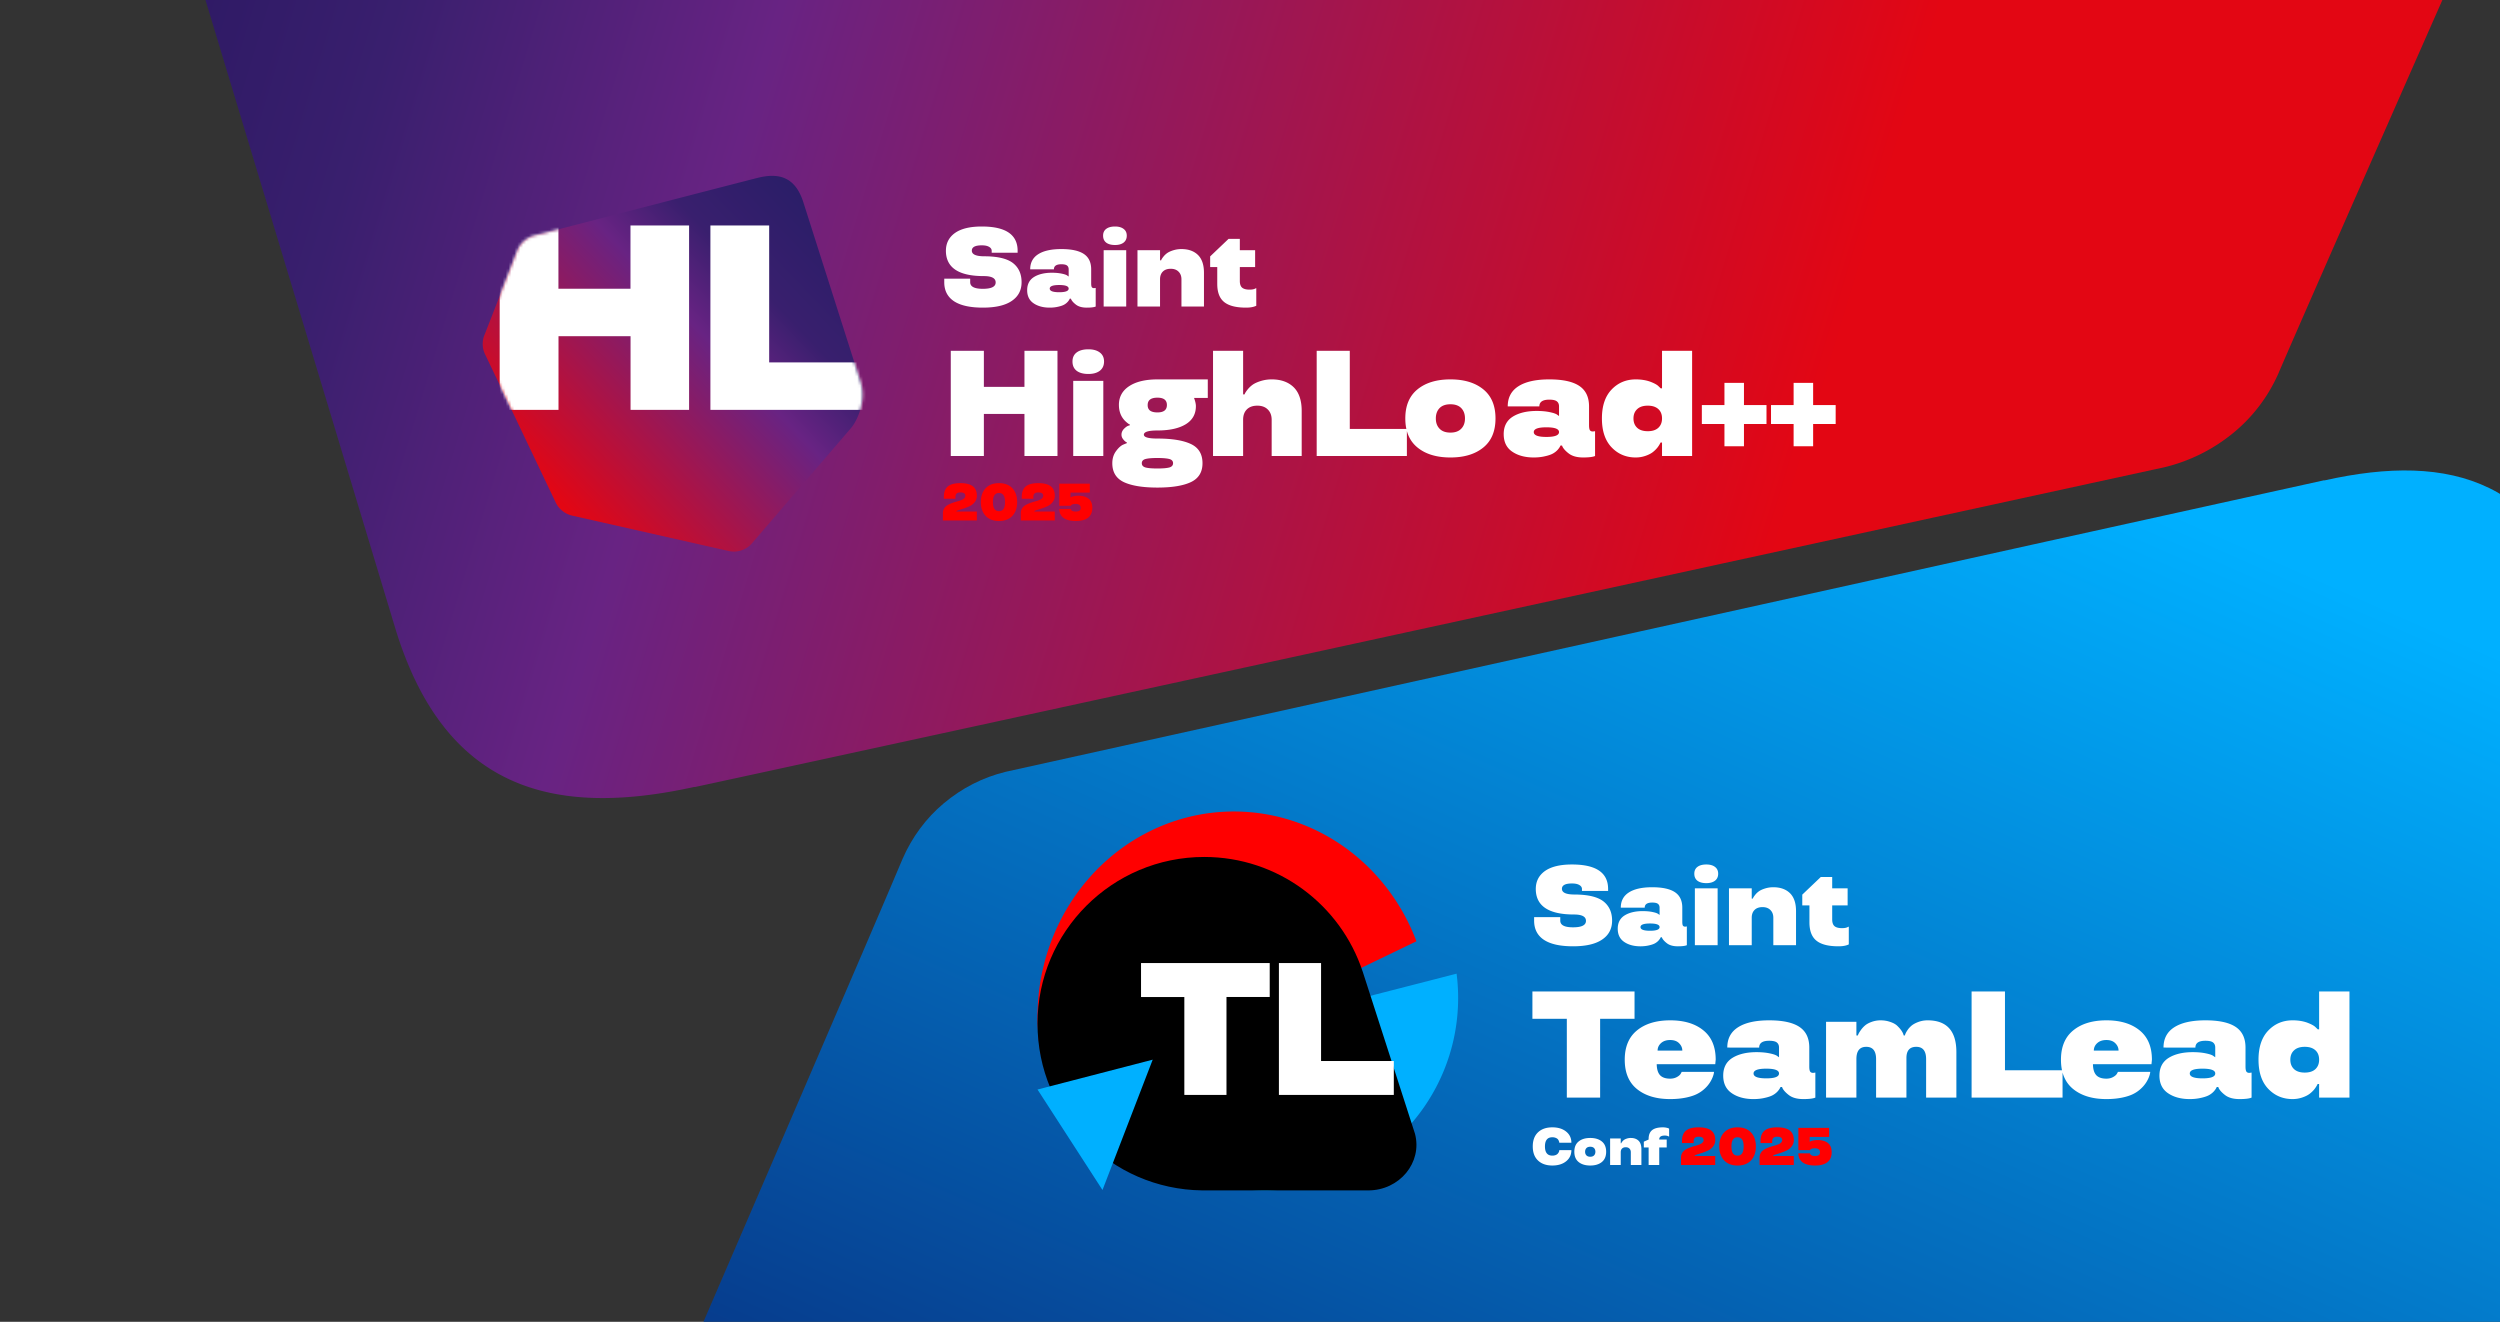 <svg width="853" height="451" fill="none" xmlns="http://www.w3.org/2000/svg"><rect width="100%" height="100%" fill="#333333" stroke="none"/><path d="M237.178 268.518c72.417-15.625 476.54-103.723 501.225-109.07 8.67-2.08 16.581-6.038 23.399-11.574 6.819-5.536 12.054-12.508 15.525-20.304 8.877-20.798 70.003-159.294 77.296-175.804 3.611-7.017 5.297-14.862 5.196-22.757-.1-7.895-2.158-15.534-5.856-22.6L706.854-410.889c-3.198-7.517-8.371-14.16-14.881-19.448a55.865 55.865 0 00-22.433-10.992l-346.4-85.002c-9.679-2.436-19.757-2.252-29.261.578-9.503 2.831-17.936 8.012-24.478 15.258L41.639-271.1c-13.4 14.173-36.372 56.397-23.751 98.22L134.75 213.983c16.779 55.556 54.037 65.103 102.103 54.526l.325.009z" fill="url(#paint0_linear_2003_749)"/><path d="M792.875 163.892c-64.983 14.244-427.627 94.581-449.777 99.457-7.782 1.901-14.899 5.566-21.051 10.715-6.152 5.148-10.897 11.652-14.069 18.935-8.121 19.435-63.998 148.842-70.665 164.267-3.291 6.555-4.865 13.894-4.839 21.29.025 7.396 1.805 14.564 5.059 21.204l129.149 298.027c2.803 7.059 7.381 13.31 13.168 18.298 5.788 4.989 12.645 8.565 20.001 10.419l309.53 81.503c8.649 2.334 17.676 2.216 26.21-.383 8.534-2.6 16.129-7.408 22.048-14.16l205.937-223.021c12.118-13.204 33.036-52.634 22.075-91.88l-101.49-363.03c-14.573-52.133-47.862-61.279-90.995-51.631l-.291-.01z" fill="url(#paint1_linear_2003_749)"/><path d="M347.211 85.585v.657h-8.846v-.657c0-.564-.294-1.014-.882-1.352-.576-.35-1.409-.526-2.498-.526-2.253 0-3.387.6-3.399 1.803 0 1.277 1.39 1.921 4.169 1.934 4.557 0 7.837.764 9.841 2.291 1.978 1.54 2.967 3.725 2.967 6.554 0 2.73-1.108 4.852-3.324 6.367-2.229 1.539-5.521 2.309-9.878 2.309-4.37 0-7.662-.732-9.878-2.197-2.204-1.477-3.306-3.637-3.306-6.479v-1.202h8.846v1.202c0 1.515 1.452 2.266 4.356 2.254 2.893 0 4.339-.726 4.339-2.179 0-1.44-1.346-2.16-4.038-2.16-8.601 0-12.914-2.873-12.939-8.62 0-2.59 1.039-4.625 3.117-6.103 2.078-1.465 5.121-2.197 9.127-2.197 8.151 0 12.226 2.767 12.226 8.3zm3.259 13.427c0-2.028.783-3.53 2.348-4.507 1.565-.964 3.605-1.446 6.122-1.446 1.264 0 2.391.106 3.38.32.952.2 1.578.425 1.878.675l.432.3v-2.46c0-.575-.188-1.007-.563-1.295-.363-.288-1.008-.432-1.935-.432-1.69 0-2.535.576-2.535 1.728h-8.094c0-2.266.908-3.981 2.723-5.146 1.828-1.177 4.463-1.765 7.906-1.765 3.456 0 6.016.557 7.681 1.671 1.665 1.114 2.498 2.861 2.498 5.24v4.807c0 .601.069 1.02.206 1.259.151.237.407.356.77.356l.564-.075v6.348c-.576.25-1.596.375-3.061.375-1.603 0-2.848-.356-3.737-1.07-.739-.576-1.252-1.139-1.54-1.69l-.113-.301h-.394c-.126.326-.357.683-.695 1.071a4.803 4.803 0 01-1.165.939c-.488.288-1.183.532-2.084.732-.889.213-1.853.319-2.892.319-2.241 0-4.088-.5-5.54-1.502-1.44-.989-2.16-2.473-2.16-4.45zm7.7-.544c0 .826 1.076 1.24 3.23 1.24 2.153 0 3.23-.414 3.23-1.24 0-.814-1.077-1.221-3.23-1.221-2.154 0-3.23.407-3.23 1.22zm18.396-13.109h7.699v19.231h-7.699V85.36zm-.188-4.957c0-1.002.357-1.772 1.07-2.31.714-.539 1.716-.808 3.005-.808 1.24 0 2.216.276 2.93.826.713.539 1.07 1.302 1.07 2.292 0 1.014-.357 1.802-1.07 2.366-.714.55-1.69.826-2.93.826-1.289 0-2.291-.27-3.005-.807-.713-.551-1.07-1.346-1.07-2.385zm34.415 24.188h-7.681v-9.277c0-1.09-.326-1.96-.977-2.61-.651-.664-1.546-.996-2.685-.996-1.164 0-2.066.326-2.704.977-.626.638-.939 1.514-.939 2.629v9.277h-7.7V85.36h7.7v3.455h.375c.088-.3.376-.751.864-1.352a6.421 6.421 0 011.24-1.146c.538-.363 1.239-.676 2.103-.939a9.3 9.3 0 012.723-.394c2.379 0 4.257.67 5.634 2.01 1.364 1.351 2.047 3.373 2.047 6.065v11.531zm4.536-7.7v-5.765h-2.422V87.48l6.272-5.971h3.85v3.85h5.221v5.765h-5.221v4.732c0 1.09.269 1.86.807 2.31.539.438 1.371.657 2.498.657.914 0 1.578-.131 1.991-.394l.319-.113v6.01c-.926.438-2.097.651-3.512.638-3.405 0-5.89-.638-7.455-1.915-1.565-1.265-2.348-3.318-2.348-6.16zm-54.516 58.7h-11.267v-14.348h-13.847v14.348h-11.293v-35.907h11.293v12.32h13.847v-12.32h11.267v35.907zm5.373-25.641h10.266v25.641h-10.266v-25.641zm-.25-6.61c0-1.336.475-2.362 1.427-3.08.951-.718 2.287-1.077 4.006-1.077 1.653 0 2.955.367 3.906 1.102.952.718 1.428 1.736 1.428 3.055 0 1.352-.476 2.404-1.428 3.155-.951.734-2.253 1.102-3.906 1.102-1.719 0-3.055-.359-4.006-1.077-.952-.735-1.427-1.795-1.427-3.18zm15.839 14.823c0-2.737 1.168-4.874 3.505-6.41 2.337-1.536 5.551-2.304 9.64-2.304h17.178v6.335h-4.683c.418 1.152.626 2.079.626 2.78 0 2.704-1.152 4.766-3.455 6.185-2.321 1.419-5.542 2.128-9.666 2.128-3.071 0-4.615.476-4.632 1.427 0 .885 1.544 1.327 4.632 1.327 4.992 0 8.806.626 11.444 1.878 2.62 1.252 3.931 3.431 3.931 6.536 0 3.038-1.311 5.183-3.931 6.435-2.638 1.252-6.452 1.878-11.444 1.878-4.974 0-8.788-.618-11.443-1.853-2.637-1.252-3.956-3.405-3.956-6.46 0-1.603.426-2.98 1.277-4.132.835-1.135 1.661-1.878 2.479-2.228l1.227-.501v-.2c-.467-.217-.91-.61-1.327-1.177a2.388 2.388 0 01-.526-1.503c0-.667.242-1.285.726-1.853.484-.517.96-.893 1.427-1.126l.727-.251v-.2c-.301-.117-.735-.426-1.302-.927a7.025 7.025 0 01-1.127-1.252c-.885-1.252-1.327-2.762-1.327-4.532zm17.227 21.334c.835-.25 1.252-.734 1.252-1.452s-.417-1.194-1.252-1.428c-.885-.233-2.245-.35-4.082-.35-1.869 0-3.23.117-4.081.35-.835.234-1.252.71-1.252 1.428s.417 1.202 1.252 1.452c.851.234 2.212.351 4.081.351 1.837 0 3.197-.117 4.082-.351zm-4.082-18.78c2.154 0 3.231-.843 3.231-2.529 0-1.669-1.077-2.504-3.231-2.504-2.22 0-3.33.835-3.33 2.504-.017.835.251 1.469.801 1.903.568.418 1.411.626 2.529.626zm49.217 14.874h-10.241v-12.37c0-1.452-.434-2.612-1.302-3.48-.868-.885-2.062-1.327-3.581-1.327-1.552 0-2.754.434-3.605 1.302-.835.851-1.252 2.02-1.252 3.505v12.37h-10.267v-35.907h10.267v14.874h.501c.116-.401.5-1.002 1.151-1.803a8.616 8.616 0 011.653-1.528c.718-.484 1.653-.901 2.804-1.252a12.421 12.421 0 013.631-.526c3.172 0 5.676.894 7.512 2.68 1.82 1.803 2.729 4.499 2.729 8.088v15.374zm16.415-9.24h19.481v9.24h-30.774v-35.907h11.293v26.667zm23.126 6.36c-2.788-2.253-4.182-5.567-4.182-9.94 0-4.374 1.394-7.688 4.182-9.941 2.771-2.254 6.51-3.381 11.218-3.381 4.69 0 8.421 1.127 11.192 3.381 2.788 2.253 4.182 5.567 4.182 9.941 0 4.373-1.394 7.687-4.182 9.94-2.771 2.254-6.502 3.381-11.192 3.381-4.708 0-8.447-1.127-11.218-3.381zm14.898-6.435c.852-.868 1.278-2.036 1.278-3.505 0-1.469-.426-2.646-1.278-3.531-.851-.868-2.078-1.302-3.68-1.302-1.62 0-2.855.434-3.706 1.302-.852.885-1.277 2.062-1.277 3.531 0 1.469.425 2.637 1.277 3.505.851.885 2.086 1.327 3.706 1.327 1.602 0 2.829-.442 3.68-1.327zm14.487 1.878c0-2.704 1.044-4.707 3.13-6.009 2.087-1.286 4.808-1.928 8.163-1.928 1.686 0 3.189.141 4.507.425 1.269.267 2.104.568 2.504.902l.576.4v-3.28c0-.768-.25-1.344-.751-1.728-.484-.384-1.344-.576-2.579-.576-2.254 0-3.38.768-3.38 2.304h-10.792c0-3.021 1.21-5.308 3.63-6.861 2.438-1.569 5.951-2.354 10.542-2.354 4.607 0 8.021.743 10.241 2.229 2.22 1.486 3.331 3.814 3.331 6.986v6.41c0 .801.091 1.361.275 1.678.2.317.542.476 1.027.476l.751-.101v8.464c-.768.334-2.129.501-4.082.501-2.136 0-3.797-.476-4.983-1.428-.984-.768-1.669-1.519-2.053-2.253l-.15-.401h-.526c-.167.434-.476.91-.926 1.427a6.357 6.357 0 01-1.553 1.252c-.651.384-1.577.71-2.779.977-1.185.284-2.471.426-3.856.426-2.988 0-5.451-.668-7.387-2.004-1.92-1.318-2.88-3.296-2.88-5.934zm10.267-.726c0 1.102 1.435 1.653 4.306 1.653 2.872 0 4.307-.551 4.307-1.653 0-1.085-1.435-1.628-4.307-1.628-2.871 0-4.306.543-4.306 1.628zm34.794 8.664c-3.289 0-6.035-1.152-8.238-3.456-2.204-2.303-3.306-5.592-3.306-9.865 0-4.274 1.102-7.562 3.306-9.866 2.203-2.304 4.949-3.456 8.238-3.456 1.803 0 3.422.251 4.857.752 1.419.534 2.379 1.051 2.88 1.552l.776.751h.451v-12.82h10.266v35.907h-10.266v-4.607h-.501a9.018 9.018 0 01-1.102 1.777 9.596 9.596 0 01-1.577 1.528c-.651.501-1.503.926-2.554 1.277-1.035.35-2.112.526-3.23.526zm.501-16.501c-.852.784-1.278 1.844-1.278 3.18 0 1.335.418 2.395 1.252 3.18.835.784 2.045 1.176 3.631 1.176 1.553 0 2.746-.383 3.581-1.151.851-.785 1.277-1.853 1.277-3.205 0-1.369-.426-2.438-1.277-3.206-.851-.767-2.045-1.151-3.581-1.151-1.569 0-2.771.392-3.605 1.177zm36.421 5.083v7.587h-6.66v-7.587h-7.713v-6.461h7.713v-7.587h6.66v7.587h7.687v6.461h-7.687zm23.602 0v7.587h-6.661v-7.587h-7.712v-6.461h7.712v-7.587h6.661v7.587h7.687v6.461h-7.687z" fill="#fff"/><path d="M333.296 177.59h-11.577v-2.515c0-.59.137-1.113.412-1.569a3.172 3.172 0 011.113-1.113c.8-.479 1.84-.894 3.12-1.245.368-.099.678-.187.929-.263a8.21 8.21 0 00.806-.306c.286-.123.514-.249.684-.377a1.68 1.68 0 00.42-.465c.111-.181.167-.376.167-.587 0-.753-.561-1.13-1.683-1.13-1.127 0-1.691.496-1.691 1.49v.666h-3.953v-.666c0-1.625.462-2.811 1.385-3.559.917-.736 2.334-1.104 4.251-1.104 1.898 0 3.312.354 4.241 1.061.929.707 1.394 1.787 1.394 3.242 0 .812-.24 1.528-.719 2.147a4.7 4.7 0 01-1.761 1.411c-.655.304-1.338.573-2.051.807-.602.192-1.186.376-1.753.552-.485.158-.727.315-.727.473h6.993v3.05zm12.117-11.008c1.092 1.163 1.639 2.738 1.639 4.724 0 1.992-.547 3.564-1.639 4.715-1.093 1.163-2.612 1.744-4.557 1.744-1.94 0-3.456-.581-4.549-1.744-1.098-1.163-1.648-2.734-1.648-4.715 0-1.98.55-3.555 1.648-4.724 1.099-1.156 2.615-1.735 4.549-1.735 1.945 0 3.464.579 4.557 1.735zm-4.557 1.622c-1.379 0-2.069 1.034-2.069 3.102 0 2.074.69 3.111 2.069 3.111 1.373 0 2.059-1.037 2.059-3.111 0-2.068-.686-3.102-2.059-3.102zm19.022 9.386h-11.577v-2.515c0-.59.137-1.113.412-1.569a3.156 3.156 0 011.113-1.113c.8-.479 1.84-.894 3.12-1.245.368-.099.678-.187.929-.263a8.21 8.21 0 00.806-.306c.286-.123.514-.249.684-.377a1.68 1.68 0 00.42-.465c.111-.181.167-.376.167-.587 0-.753-.561-1.13-1.683-1.13-1.127 0-1.691.496-1.691 1.49v.666h-3.953v-.666c0-1.625.462-2.811 1.385-3.559.917-.736 2.334-1.104 4.25-1.104 1.899 0 3.313.354 4.242 1.061.929.707 1.394 1.787 1.394 3.242 0 .812-.24 1.528-.719 2.147a4.695 4.695 0 01-1.762 1.411c-.654.304-1.338.573-2.05.807-.602.192-1.186.376-1.753.552-.485.158-.728.315-.728.473h6.994v3.05zm8.059-8.44c1.484 0 2.65.336 3.497 1.008.841.678 1.262 1.712 1.262 3.102 0 1.479-.476 2.6-1.429 3.366-.946.759-2.348 1.139-4.206 1.139-1.841 0-3.24-.356-4.198-1.069-.959-.713-1.438-1.732-1.438-3.059h3.944c-.006.012-.006.044 0 .097a.938.938 0 00.351.491c.298.21.745.315 1.341.315.566 0 .99-.105 1.27-.315.281-.217.418-.538.412-.965 0-.432-.149-.759-.447-.981-.298-.228-.71-.342-1.235-.342-.567 0-.982.07-1.245.21-.228.123-.362.237-.403.342l-.044.079h-3.944v-7.546h10.412v3.059h-6.573v1.613h.088c.052-.047.131-.097.236-.149.1-.059.374-.141.824-.246.462-.099.97-.149 1.525-.149z" fill="red"/><path d="M258.233 60.75c-10.981 2.815-72.255 18.67-75.998 19.634a8.83 8.83 0 00-3.52 1.951 8.741 8.741 0 00-2.281 3.31c-1.264 3.358-9.989 25.734-11.03 28.401-.521 1.136-.744 2.396-.694 3.655.049 1.26.396 2.47.991 3.581l23.821 49.987a8.079 8.079 0 002.355 3.038 8.366 8.366 0 003.47 1.655l53.219 12.027a8.065 8.065 0 004.462-.222 8.092 8.092 0 003.668-2.544l33.711-39.219c1.983-2.321 5.305-9.162 3.198-15.781l-19.508-61.224c-2.801-8.792-8.527-10.15-15.814-8.25h-.05z" fill="url(#paint2_linear_2003_749)"/><mask id="a" style="mask-type:luminance" maskUnits="userSpaceOnUse" x="164" y="60" width="131" height="129"><path d="M258.233 60.75c-10.981 2.815-72.255 18.67-75.998 19.634a8.83 8.83 0 00-3.52 1.951 8.741 8.741 0 00-2.281 3.31c-1.264 3.358-9.989 25.734-11.03 28.401-.521 1.136-.744 2.396-.694 3.655.049 1.26.396 2.47.991 3.581l23.821 49.987a8.079 8.079 0 002.355 3.038 8.366 8.366 0 003.47 1.655l53.219 12.027a8.065 8.065 0 004.462-.222 8.092 8.092 0 003.668-2.544l33.711-39.219c1.983-2.321 5.305-9.162 3.198-15.781l-19.508-61.224c-2.801-8.792-8.527-10.15-15.814-8.25h-.05z" fill="#fff"/></mask><g mask="url(#a)" fill="#fff"><path d="M235.142 139.857h-19.998v-25.148h-24.581v25.148h-20.075V76.923h20.049v21.585h24.581V76.923h19.998v62.934h.026zm27.299-16.201h34.592v16.201h-54.641V76.923h20.049v46.733z"/></g><path d="M548.685 303.334v.663h-8.92v-.663c0-.568-.297-1.023-.89-1.364-.581-.353-1.421-.53-2.519-.53-2.273 0-3.415.606-3.428 1.818 0 1.288 1.402 1.938 4.205 1.951 4.595 0 7.903.77 9.923 2.31 1.995 1.553 2.993 3.757 2.993 6.61 0 2.752-1.118 4.893-3.352 6.42-2.248 1.553-5.568 2.33-9.962 2.33-4.407 0-7.727-.739-9.962-2.216-2.222-1.49-3.333-3.668-3.333-6.534v-1.212h8.92v1.212c0 1.528 1.465 2.285 4.394 2.273 2.916 0 4.375-.733 4.375-2.197 0-1.452-1.358-2.178-4.072-2.178-8.674 0-13.024-2.898-13.049-8.693 0-2.614 1.048-4.665 3.144-6.155 2.096-1.477 5.164-2.216 9.204-2.216 8.219 0 12.329 2.79 12.329 8.371zm3.287 13.541c0-2.045.789-3.56 2.368-4.545 1.578-.972 3.636-1.458 6.174-1.458 1.275 0 2.411.107 3.409.322.959.202 1.59.429 1.893.681l.436.303v-2.481c0-.58-.189-1.016-.568-1.306-.366-.291-1.016-.436-1.951-.436-1.704 0-2.557.581-2.557 1.742h-8.162c0-2.285.915-4.015 2.746-5.189 1.843-1.187 4.501-1.78 7.973-1.78 3.485 0 6.067.562 7.746 1.685 1.679 1.124 2.519 2.885 2.519 5.284v4.849c0 .606.069 1.029.208 1.269.152.239.411.359.777.359l.568-.075v6.401c-.581.253-1.61.379-3.087.379-1.616 0-2.872-.36-3.769-1.08-.745-.581-1.262-1.149-1.553-1.704l-.113-.303h-.398c-.126.328-.36.688-.701 1.079-.328.366-.72.682-1.174.947-.493.291-1.193.537-2.102.739-.897.214-1.869.322-2.917.322-2.26 0-4.122-.505-5.587-1.515-1.452-.998-2.178-2.494-2.178-4.489zm7.765-.549c0 .833 1.086 1.25 3.258 1.25 2.171 0 3.257-.417 3.257-1.25 0-.821-1.086-1.231-3.257-1.231-2.172 0-3.258.41-3.258 1.231zm18.552-13.219h7.765V322.5h-7.765v-19.393zm-.19-5c0-1.01.36-1.787 1.08-2.33.72-.543 1.73-.814 3.03-.814 1.25 0 2.235.278 2.955.833.719.543 1.079 1.313 1.079 2.311 0 1.023-.36 1.818-1.079 2.386-.72.556-1.705.833-2.955.833-1.3 0-2.31-.271-3.03-.814-.72-.555-1.08-1.357-1.08-2.405zm34.707 24.393h-7.746v-9.356c0-1.098-.328-1.976-.985-2.632-.656-.669-1.559-1.004-2.708-1.004-1.174 0-2.083.328-2.727.985-.632.644-.947 1.528-.947 2.651v9.356h-7.765v-19.393h7.765v3.484h.379c.088-.303.378-.757.871-1.363a6.452 6.452 0 011.25-1.155c.543-.367 1.25-.682 2.121-.947a9.348 9.348 0 012.746-.398c2.399 0 4.293.675 5.682 2.026 1.376 1.364 2.064 3.403 2.064 6.118V322.5zm4.575-7.765v-5.814h-2.443v-3.674l6.325-6.023h3.883v3.883h5.265v5.814h-5.265v4.772c0 1.099.271 1.875.814 2.33.543.442 1.383.663 2.519.663.922 0 1.591-.133 2.007-.398l.322-.114v6.061c-.934.442-2.114.656-3.541.644-3.434 0-5.941-.644-7.519-1.932-1.578-1.275-2.367-3.346-2.367-6.212zm-82.78 32.872h-11.742v-9.318h34.847v9.318h-11.742V374.5h-11.363v-26.893zm50.795 13.964l-.151 1.54h-19.974c.033 1.701.412 2.947 1.136 3.738.741.791 1.894 1.187 3.46 1.187.858 0 1.624-.186 2.298-.556.673-.37 1.119-.774 1.338-1.212l.303-.556h11.01c0 .421-.152 1.027-.455 1.819a10.484 10.484 0 01-2.601 3.813 11.086 11.086 0 01-2.727 1.919c-.993.505-2.256.917-3.788 1.237-1.65.337-3.442.505-5.378.505-4.714 0-8.477-1.128-11.288-3.384-2.811-2.256-4.217-5.606-4.217-10.05 0-4.411 1.406-7.752 4.217-10.025 2.795-2.272 6.566-3.409 11.313-3.409 4.73 0 8.493 1.137 11.287 3.409 2.812 2.273 4.217 5.614 4.217 10.025zm-15.529-6.717c-1.313 0-2.357.354-3.132 1.061-.774.707-1.161 1.557-1.161 2.55h8.434c0-.943-.37-1.784-1.111-2.525-.724-.724-1.734-1.086-3.03-1.086zM587.961 367c0-2.727 1.052-4.747 3.156-6.06 2.105-1.296 4.849-1.945 8.233-1.945 1.7 0 3.215.144 4.545.43 1.279.269 2.121.572 2.525.909l.581.404v-3.308c0-.775-.253-1.355-.758-1.743-.488-.387-1.355-.58-2.601-.58-2.272 0-3.409.774-3.409 2.323H589.35c0-3.047 1.22-5.354 3.661-6.919 2.458-1.583 6.002-2.374 10.631-2.374 4.647 0 8.089.749 10.328 2.248 2.239 1.498 3.359 3.846 3.359 7.045v6.464c0 .808.092 1.372.278 1.692.202.32.547.48 1.035.48l.757-.101v8.535c-.774.337-2.146.505-4.116.505-2.154 0-3.829-.48-5.025-1.439-.993-.775-1.683-1.532-2.07-2.273l-.152-.404h-.53c-.169.438-.48.917-.934 1.439-.438.489-.96.909-1.566 1.263-.657.387-1.591.715-2.803.985-1.195.286-2.492.429-3.889.429-3.013 0-5.496-.673-7.449-2.02-1.936-1.33-2.904-3.325-2.904-5.985zm10.353-.732c0 1.111 1.448 1.667 4.343 1.667 2.896 0 4.344-.556 4.344-1.667 0-1.094-1.448-1.641-4.344-1.641-2.895 0-4.343.547-4.343 1.641zm69.204 8.232H657.19v-13.131c0-2.794-1.119-4.192-3.358-4.192s-3.359 1.271-3.359 3.813v13.51H640.12v-13.131c0-2.794-1.12-4.192-3.359-4.192s-3.358 1.398-3.358 4.192V374.5H623.05v-25.858h10.353v4.647h.505c.118-.438.455-1.044 1.01-1.819a8.668 8.668 0 011.389-1.54c.555-.488 1.321-.909 2.298-1.263a8.916 8.916 0 013.055-.53c1.162 0 2.248.177 3.258.53 1.027.337 1.818.766 2.373 1.288 1.061 1.01 1.76 1.953 2.096 2.829l.152.505h.404c.151-.556.454-1.162.909-1.819.337-.521.8-1.035 1.389-1.54.606-.488 1.397-.909 2.373-1.263a8.997 8.997 0 013.081-.53c6.549 0 9.823 3.62 9.823 10.858V374.5zm16.579-9.318h19.646v9.318h-31.034v-36.211h11.388v26.893zm50.139-3.611l-.151 1.54h-19.974c.033 1.701.412 2.947 1.136 3.738.741.791 1.894 1.187 3.459 1.187.859 0 1.625-.186 2.298-.556.674-.37 1.12-.774 1.339-1.212l.303-.556h11.009c0 .421-.151 1.027-.454 1.819a10.484 10.484 0 01-2.601 3.813 11.086 11.086 0 01-2.727 1.919c-.993.505-2.256.917-3.788 1.237-1.65.337-3.443.505-5.379.505-4.713 0-8.476-1.128-11.287-3.384-2.811-2.256-4.217-5.606-4.217-10.05 0-4.411 1.406-7.752 4.217-10.025 2.794-2.272 6.565-3.409 11.313-3.409 4.73 0 8.493 1.137 11.287 3.409 2.812 2.273 4.217 5.614 4.217 10.025zm-15.53-6.717c-1.313 0-2.356.354-3.131 1.061-.774.707-1.161 1.557-1.161 2.55h8.434c0-.943-.371-1.784-1.111-2.525-.724-.724-1.734-1.086-3.031-1.086zM736.801 367c0-2.727 1.052-4.747 3.156-6.06 2.105-1.296 4.849-1.945 8.232-1.945 1.701 0 3.216.144 4.546.43 1.279.269 2.121.572 2.525.909l.581.404v-3.308c0-.775-.253-1.355-.758-1.743-.488-.387-1.355-.58-2.601-.58-2.273 0-3.409.774-3.409 2.323H738.19c0-3.047 1.22-5.354 3.661-6.919 2.458-1.583 6.002-2.374 10.631-2.374 4.646 0 8.089.749 10.328 2.248 2.239 1.498 3.359 3.846 3.359 7.045v6.464c0 .808.092 1.372.277 1.692.202.32.547.48 1.036.48l.757-.101v8.535c-.774.337-2.146.505-4.116.505-2.155 0-3.83-.48-5.025-1.439-.993-.775-1.683-1.532-2.071-2.273l-.151-.404h-.53c-.169.438-.48.917-.935 1.439a6.421 6.421 0 01-1.565 1.263c-.657.387-1.591.715-2.803.985-1.195.286-2.492.429-3.889.429-3.013 0-5.496-.673-7.449-2.02-1.936-1.33-2.904-3.325-2.904-5.985zm10.353-.732c0 1.111 1.448 1.667 4.343 1.667 2.896 0 4.344-.556 4.344-1.667 0-1.094-1.448-1.641-4.344-1.641-2.895 0-4.343.547-4.343 1.641zm35.089 8.737c-3.317 0-6.086-1.162-8.308-3.485-2.222-2.323-3.333-5.639-3.333-9.949s1.111-7.626 3.333-9.949c2.222-2.323 4.991-3.485 8.308-3.485 1.818 0 3.451.253 4.899.758 1.431.538 2.399 1.06 2.904 1.565l.782.758h.455v-12.929h10.353V374.5h-10.353v-4.646h-.505a9.126 9.126 0 01-1.111 1.793 9.711 9.711 0 01-1.591 1.54c-.657.505-1.515.934-2.576 1.288-1.043.353-2.129.53-3.257.53zm.505-16.641c-.859.791-1.288 1.86-1.288 3.207 0 1.347.421 2.416 1.263 3.207.841.791 2.062 1.187 3.661 1.187 1.566 0 2.769-.387 3.611-1.162.859-.791 1.288-1.868 1.288-3.232 0-1.38-.429-2.458-1.288-3.232-.858-.774-2.062-1.162-3.611-1.162-1.582 0-2.794.396-3.636 1.187zm-257.985 37.598c-1.19-1.137-1.785-2.737-1.785-4.799 0-2.068.595-3.671 1.785-4.808s2.822-1.706 4.896-1.706c1.945 0 3.515.484 4.711 1.45 1.19.96 1.785 2.227 1.785 3.8h-4.127c0-.159-.056-.377-.168-.654a1.927 1.927 0 00-.362-.574c-.171-.177-.419-.327-.743-.451a3.046 3.046 0 00-1.096-.186c-1.679 0-2.519 1.043-2.519 3.129 0 2.092.84 3.138 2.519 3.138.419 0 .787-.062 1.105-.186.324-.124.569-.283.734-.477.312-.354.483-.696.512-1.025l.018-.177h4.127c0 1.567-.595 2.831-1.785 3.791-1.196.967-2.766 1.45-4.711 1.45-2.068 0-3.7-.572-4.896-1.715zm13.872.522c-.984-.796-1.476-1.965-1.476-3.509 0-1.544.492-2.713 1.476-3.509.978-.795 2.298-1.193 3.959-1.193 1.656 0 2.973.398 3.951 1.193.984.796 1.476 1.965 1.476 3.509 0 1.544-.492 2.713-1.476 3.509-.978.795-2.295 1.193-3.951 1.193-1.661 0-2.981-.398-3.959-1.193zm5.259-2.272c.3-.306.45-.719.45-1.237 0-.519-.15-.934-.45-1.246-.301-.307-.734-.46-1.3-.46-.571 0-1.007.153-1.308.46-.3.312-.45.727-.45 1.246 0 .518.15.931.45 1.237.301.313.737.469 1.308.469.566 0 .999-.156 1.3-.469zm16.152 3.288h-3.615v-4.366c0-.513-.153-.922-.46-1.229-.306-.312-.727-.468-1.263-.468-.548 0-.973.153-1.273.46-.295.3-.442.713-.442 1.237v4.366h-3.624v-9.05h3.624v1.626h.177c.041-.141.176-.354.406-.636.159-.195.354-.375.584-.539.253-.171.583-.319.989-.442a4.373 4.373 0 011.282-.186c1.119 0 2.003.315 2.651.946.643.636.964 1.588.964 2.854v5.427zm8.631-8.688v2.713h-2.546v5.975h-3.623v-5.975h-1.644v-1.988l1.644-.725v-.221c0-1.343.394-2.336 1.184-2.978.795-.642 2.03-.964 3.703-.964.377 0 .74.036 1.087.106.354.065.619.139.796.221l.221.124v2.731c-.413-.253-.896-.38-1.45-.38-1.278 0-1.918.43-1.918 1.29v.071h2.546z" fill="#fff"/><path d="M585.232 397.5h-11.676v-2.537c0-.595.139-1.122.416-1.582a3.206 3.206 0 011.122-1.122c.807-.483 1.856-.901 3.147-1.255.371-.1.683-.189.936-.265.26-.083.531-.186.814-.309.288-.124.518-.251.689-.381.171-.129.312-.285.424-.468.112-.183.168-.38.168-.592 0-.76-.566-1.14-1.697-1.14-1.137 0-1.706.501-1.706 1.502v.672h-3.986v-.672c0-1.638.466-2.834 1.397-3.588.925-.742 2.354-1.114 4.286-1.114 1.915 0 3.341.357 4.278 1.07.937.713 1.405 1.803 1.405 3.27 0 .819-.241 1.541-.725 2.165a4.743 4.743 0 01-1.776 1.423c-.66.307-1.349.578-2.068.813-.607.195-1.196.38-1.768.557-.489.159-.733.318-.733.477h7.053v3.076zm12.219-11.101c1.102 1.173 1.652 2.761 1.652 4.764 0 2.009-.55 3.594-1.652 4.755-1.102 1.173-2.634 1.759-4.596 1.759-1.956 0-3.485-.586-4.587-1.759-1.108-1.173-1.662-2.758-1.662-4.755 0-1.997.554-3.585 1.662-4.764 1.108-1.166 2.637-1.75 4.587-1.75 1.962 0 3.494.584 4.596 1.75zm-4.596 1.635c-1.391 0-2.086 1.043-2.086 3.129 0 2.092.695 3.138 2.086 3.138 1.385 0 2.077-1.046 2.077-3.138 0-2.086-.692-3.129-2.077-3.129zm19.184 9.466h-11.676v-2.537c0-.595.139-1.122.416-1.582a3.206 3.206 0 011.122-1.122c.807-.483 1.856-.901 3.147-1.255.371-.1.683-.189.936-.265.26-.083.531-.186.814-.309.288-.124.518-.251.689-.381.171-.129.312-.285.424-.468.112-.183.168-.38.168-.592 0-.76-.566-1.14-1.697-1.14-1.137 0-1.706.501-1.706 1.502v.672h-3.986v-.672c0-1.638.466-2.834 1.397-3.588.925-.742 2.354-1.114 4.286-1.114 1.915 0 3.341.357 4.278 1.07.937.713 1.405 1.803 1.405 3.27 0 .819-.241 1.541-.724 2.165a4.754 4.754 0 01-1.777 1.423c-.66.307-1.349.578-2.068.813-.607.195-1.196.38-1.768.557-.489.159-.733.318-.733.477h7.053v3.076zm8.127-8.511c1.496 0 2.672.339 3.526 1.016.849.684 1.273 1.727 1.273 3.129 0 1.491-.48 2.622-1.441 3.394-.954.766-2.368 1.149-4.242 1.149-1.856 0-3.267-.36-4.234-1.078-.966-.719-1.449-1.747-1.449-3.085h3.977c-.006.012-.006.044 0 .097.012.053.047.13.106.23.059.094.142.183.248.265.3.212.751.318 1.352.318.571 0 .999-.106 1.281-.318.283-.218.422-.542.416-.972 0-.436-.15-.766-.451-.99-.3-.23-.716-.345-1.246-.345-.572 0-.99.071-1.255.213-.23.123-.365.238-.407.344l-.044.08h-3.977v-7.61h10.5v3.085h-6.629v1.626h.088c.054-.047.133-.097.239-.15.1-.059.377-.142.831-.248.465-.1.978-.15 1.538-.15zM421.79 276.885c-10.944-.134-21.755 2.535-31.485 7.774-9.731 5.239-18.085 12.889-24.331 22.279-6.246 9.39-10.194 20.234-11.497 31.583a72.965 72.965 0 00.582 20.712c.75 4.357 18.606-6.87 20.144-2.711l24.891 4.767 83.195-40.121c-4.874-12.929-13.326-24.047-24.28-31.934-10.953-7.888-23.911-12.187-37.219-12.349z" fill="red"/><path d="M411.099 354.295l-37.457 17.78c7.388 13.408 19.251 23.831 33.541 29.468a66.338 66.338 0 0044.732 1.413c14.621-4.725 27.125-14.378 35.354-27.293a65.35 65.35 0 009.72-43.448l-85.89 22.08z" fill="#00B0FF"/><path d="M410.887 292.395c25.187 0 46.55 16.369 54.033 39.049l.01-.005 17.876 55.448c2.546 9.81-5.302 19.282-15.976 19.282h-55.943l-.736-.005C379.073 405.77 354 380.454 354 349.281c0-31.417 25.469-56.886 56.887-56.886z" fill="#000"/><path d="M354 371.746l22.169 34.285 17.135-44.476L354 371.746z" fill="#00B0FF"/><path d="M404.096 340.189h-14.774v-11.594h43.907v11.574h-14.753v33.419h-14.38v-33.399zm46.653 21.83h24.818v11.569h-39.202v-44.993h14.384v33.424z" fill="#fff"/><defs><linearGradient id="paint0_linear_2003_749" x1="-110.505" y1="75.878" x2="607.812" y2="293.962" gradientUnits="userSpaceOnUse"><stop stop-color="#180F52"/><stop offset=".285" stop-color="#391F6E"/><stop offset=".452" stop-color="#682383"/><stop offset=".957" stop-color="#E30613"/></linearGradient><linearGradient id="paint1_linear_2003_749" x1="523.507" y1="837" x2="816.666" y2="173.309" gradientUnits="userSpaceOnUse"><stop stop-color="#0A0052"/><stop offset=".957" stop-color="#00B0FF"/></linearGradient><linearGradient id="paint2_linear_2003_749" x1="288.118" y1="66.455" x2="180.069" y2="169.682" gradientUnits="userSpaceOnUse"><stop stop-color="#261D66"/><stop offset=".285" stop-color="#391F6E"/><stop offset=".452" stop-color="#682383"/><stop offset=".957" stop-color="#E30613"/></linearGradient></defs></svg>